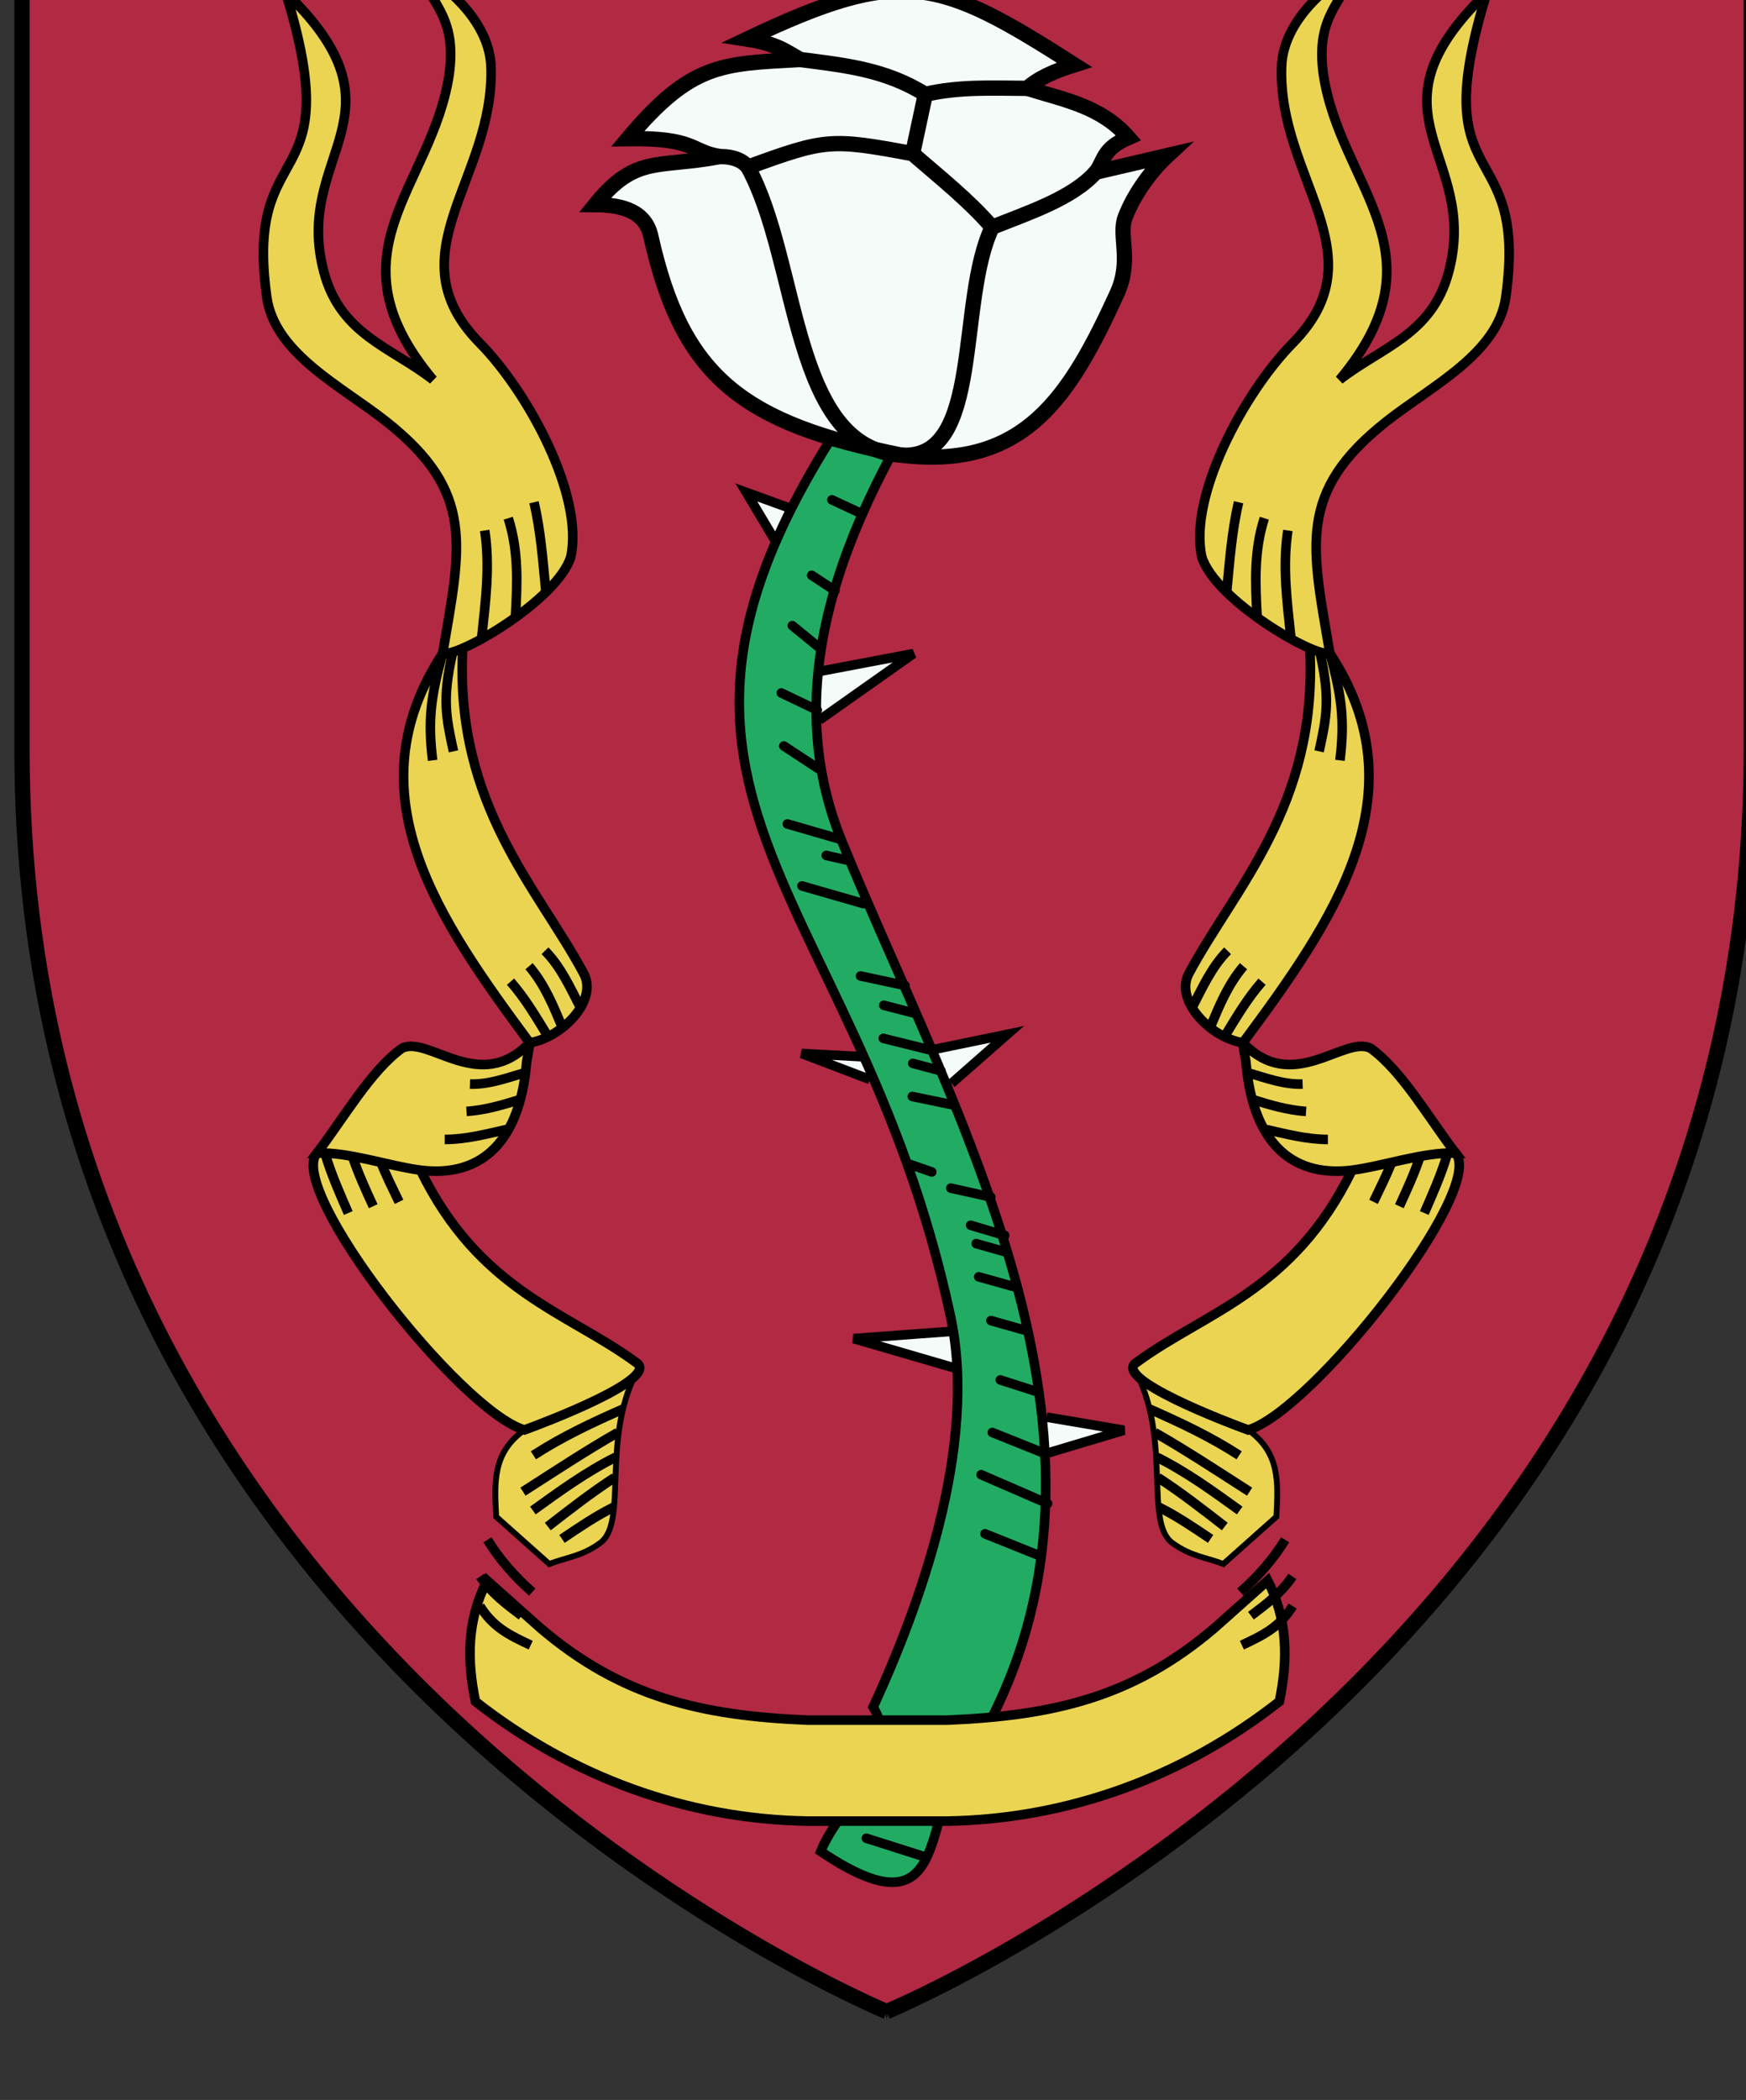 <?xml version="1.0" encoding="UTF-8" standalone="no"?>
<!-- Created with Inkscape (http://www.inkscape.org/) -->
<svg xmlns:dc="http://purl.org/dc/elements/1.1/" xmlns:cc="http://creativecommons.org/ns#" xmlns:rdf="http://www.w3.org/1999/02/22-rdf-syntax-ns#" xmlns:svg="http://www.w3.org/2000/svg" xmlns="http://www.w3.org/2000/svg" xmlns:xlink="http://www.w3.org/1999/xlink" xmlns:sodipodi="http://sodipodi.sourceforge.net/DTD/sodipodi-0.dtd" xmlns:inkscape="http://www.inkscape.org/namespaces/inkscape" width="96.673mm" height="116.198mm" viewBox="0 0 96.673 116.198" version="1.1" id="svg17594" inkscape:version="0.92.3 (2405546, 2018-03-11)" sodipodi:docname="COA Flaming Rose2.svg">
  <rect x="0" y="0" width="96.673" height="116.198" fill="#333333" stroke="none"/>
  <defs id="defs17588">
    <inkscape:path-effect effect="spiro" id="path-effect17147-1-38-09-5" is_visible="true"/>
  </defs>
  <sodipodi:namedview id="base" pagecolor="#ffffff" bordercolor="#666666" borderopacity="1.0" inkscape:pageopacity="0.0" inkscape:pageshadow="2" inkscape:zoom="0.24748737" inkscape:cx="194.26505" inkscape:cy="740.39142" inkscape:document-units="mm" inkscape:current-layer="layer1" showgrid="false" inkscape:window-width="1920" inkscape:window-height="1017" inkscape:window-x="-4" inkscape:window-y="-4" inkscape:window-maximized="1" fit-margin-top="0" fit-margin-left="0" fit-margin-right="0" fit-margin-bottom="0"/>
  <g inkscape:label="Layer 1" inkscape:groupmode="layer" id="layer1" transform="translate(192.723,-167.842)">
    <g transform="matrix(0.282,0,0,0.282,815.924,-5346.069)" id="g17557">
      <path sodipodi:nodetypes="cccccc" d="m -3402.675,19947.584 c 0,0 169.771,-69.926 169.771,-247.637 v -160.965 h -339.542 v 160.965 c 0,177.711 169.771,247.637 169.771,247.637 z" style="display:inline;opacity:1;fill:#b12943;fill-opacity:1;fill-rule:evenodd;stroke:#000000;stroke-width:3;stroke-linecap:butt;stroke-linejoin:miter;stroke-miterlimit:4;stroke-dasharray:none;stroke-opacity:1" id="path1411-6-9-4-2-8-6-7-7-7-8-9-8-5-5" inkscape:export-xdpi="44.995316" inkscape:export-ydpi="44.995316" inkscape:export-filename="F:\Documents and Settings\Administrator\Moje dokumenty\Moje obrazy\Nowy folder (3)\COA_Temeria.png" inkscape:connector-curvature="0"/>
      <g transform="translate(2.906)" id="g17535">
        <g id="g17527">
          <path d="m -3392.743,19814.107 -19.326,1.423 19.712,5.737 m 17.927,16.867 15.437,-4.619 -15.171,-2.569 m -36.344,-70.725 -11.774,-0.634 13.392,5.102 m 16.031,0.774 10.98,-9.641 -15.024,3.103 m -22.265,-74.228 18.854,-3.574 -18.463,13.031 m -6.065,-41.652 -8.291,-3.006 5.689,9.522" style="fill:#f5fbf8;fill-opacity:1;fill-rule:evenodd;stroke:#000000;stroke-width:1.875;stroke-linecap:butt;stroke-linejoin:miter;stroke-miterlimit:4;stroke-dasharray:none;stroke-opacity:1" id="path17388-59-7" inkscape:connector-curvature="0"/>
          <path sodipodi:nodetypes="ccsccscc" inkscape:connector-curvature="0" id="path17142-5" d="m -3418.518,19916.166 c 27.343,18.47 18.947,-10.492 29.557,-19.003 36.018,-58.963 -3.17,-124.735 -25.398,-179.162 -13.229,-32.393 1.462,-65.346 21.876,-96.028 -6.272,-0.688 -10.492,0 -13.402,1.58 -62.39,84.166 -6.16,98.979 12.844,187.614 5.525,25.765 -6.428,57.624 -15.189,76.673 6.177,10.331 -6.472,18.759 -10.288,28.326 z" style="fill:#22ac63;fill-opacity:1;fill-rule:evenodd;stroke:#000000;stroke-width:1.875;stroke-linecap:butt;stroke-linejoin:miter;stroke-miterlimit:4;stroke-dasharray:none;stroke-opacity:1"/>
          <path d="m -3398.325,19631.78 -6.479,-1.819 m -5.568,23.76 -5.957,-2.767 m 0.606,17.811 -4.579,-3.008 m 1.451,14.163 -5.252,-4.283 m 4.89,16.583 -7.054,-3.371 m 7.256,14.837 -6.759,-4.434 m 12.727,22.472 -4.404,-0.999 m 2.553,-3.23 -10.186,-2.946 m 14.911,15.629 -12.05,-3.466 m 22.031,24.954 -5.962,-1.535 m 4.166,-3.886 -8.726,-1.862 m 15.796,18.614 -5.538,-1.464 m 3.549,-2.602 -9.339,-2.306 m 13.793,13.079 -8.095,-1.676 m 3.83,14.808 -4.567,-1.58 m 16.135,6.492 -7.84,-1.737 m 10.638,12.489 -5.653,-1.607 m 5.593,-1.612 -6.683,-1.983 m 8.8,12.126 -7.217,-2.007 m 9.323,10.544 -6.917,-1.956 m 8.882,13.898 -7.05,-2.258 m 8.844,14.489 -10.41,-4.178 m 10.848,13.942 -13.042,-5.66 m 11.172,15.779 -10.41,-4.179 m -7.445,51.027 -11.281,-3.585 m 9.167,8.239 -11.281,-3.585 m 8.825,11.228 -11.281,-3.585" inkscape:original-d="m -3398.3248,19631.78 -6.4795,-1.819 m -5.5676,23.76 -5.9571,-2.767 m 0.6056,17.811 -4.5787,-3.008 m 1.4511,14.163 -5.2518,-4.283 m 4.8901,16.583 -7.0542,-3.371 m 7.256,14.837 -6.7593,-4.434 m 12.7267,22.472 -4.4038,-0.999 m 2.553,-3.23 -10.1861,-2.946 m 14.9105,15.629 -12.0503,-3.466 m 22.0309,24.954 -5.9621,-1.535 m 4.166,-3.886 -8.7258,-1.862 m 15.7958,18.614 -5.5382,-1.464 m 3.5486,-2.602 -9.3395,-2.306 m 13.7927,13.079 -8.0948,-1.676 m 3.8303,14.808 -4.567,-1.58 m 16.1346,6.492 -7.8403,-1.737 m 10.6377,12.489 -5.6526,-1.607 m 5.5934,-1.612 -6.6834,-1.983 m 8.7998,12.126 -7.2171,-2.007 m 9.3226,10.544 -6.9172,-1.956 m 8.8818,13.898 -7.0497,-2.258 m 8.8437,14.489 -10.4101,-4.178 m 10.8476,13.942 -13.0418,-5.66 m 11.172,15.779 -10.4101,-4.179 m -7.4449,51.027 -11.2812,-3.585 m 9.167,8.239 -11.281,-3.585 m 8.8248,11.228 -11.2812,-3.585" inkscape:path-effect="#path-effect17147-1-38-09-5" style="fill:none;fill-rule:evenodd;stroke:#000000;stroke-width:1.875;stroke-linecap:round;stroke-linejoin:miter;stroke-miterlimit:4;stroke-dasharray:none;stroke-opacity:1" id="path17145-8-20-18-1" inkscape:connector-curvature="0"/>
        </g>
        <path style="fill:#f5fbf8;fill-opacity:1;fill-rule:evenodd;stroke:#000000;stroke-width:3;stroke-linecap:butt;stroke-linejoin:miter;stroke-miterlimit:4;stroke-dasharray:none;stroke-opacity:1" d="m -3402.655,19642.185 c 24.206,2.96 33.131,-11.67 42.316,-31.735 2.965,-6.477 0.211,-11.356 1.585,-14.944 1.747,-4.561 5.065,-9.088 8.358,-12.132 l -14.134,3.292 c 1.773,-2.269 1.213,-4.536 6.405,-6.804 -5.372,-6.121 -12.345,-7.327 -19.877,-9.657 2.247,-2.041 5.564,-3.444 9.276,-4.611 -26.741,-17.054 -33.683,-19.582 -64.268,-5.047 5.944,0.924 7.814,2.522 10.391,4.004 -15.437,0.851 -21.315,0.677 -33.801,15.53 13.433,-0.204 12.309,2.632 18.11,3.513 -12.411,2.34 -16.536,-0.379 -24.514,9.435 5.614,0.03 9.989,1.448 10.972,6.406 6.157,27.323 17.844,36.483 49.182,42.75" id="path17455-3" inkscape:connector-curvature="0" sodipodi:nodetypes="csscccccccccccc"/>
        <path id="path17463-6" style="fill:none;fill-rule:evenodd;stroke:#000000;stroke-width:3;stroke-linecap:butt;stroke-linejoin:miter;stroke-miterlimit:4;stroke-dasharray:none;stroke-opacity:1" d="m -3397.99,19571.39 c -7.789,-4.88 -15.733,-5.699 -24.613,-6.839 m 22.114,18.478 2.499,-11.639 c 6.6,-1.556 13.266,-1.213 19.988,-1.176 m -6.87,27.248 c -6.979,14.613 -1.668,45.695 -17.782,44.723 -21.733,-1.311 -19.917,-37.855 -30.16,-56.518 m -5.479,-2.073 c 2.757,0 4.482,0.833 5.479,2.073 15.146,-5.511 16.201,-5.674 32.326,-2.638 5.375,4.673 10.948,9.062 15.616,14.433 7.176,-2.868 15.741,-5.643 20.342,-10.796" inkscape:connector-curvature="0" sodipodi:nodetypes="ccccccscccccc"/>
      </g>
      <g transform="matrix(1.219,0,0,1.219,234.275,-4242.988)" id="g17140">
        <path style="fill:#ead452;fill-opacity:1;fill-rule:evenodd;stroke:#000000;stroke-width:1.641;stroke-linecap:butt;stroke-linejoin:miter;stroke-miterlimit:4;stroke-dasharray:none;stroke-opacity:1" d="m -2850.258,20605.742 c 20.782,-0.33 40.59,-7.624 57.02,-20.523 1.49,-7.178 1.448,-14.024 -2,-20.748 l -9.123,8.123 c -13.971,11.926 -27.727,15.063 -45.897,15.824 h -24 c -18.17,-0.761 -31.925,-3.898 -45.897,-15.824 l -9.125,-8.123 c -3.448,6.724 -3.49,13.57 -2,20.748 16.43,12.899 36.239,20.193 57.022,20.523 z" transform="matrix(0.938,0,0,0.938,-300.244,485.757)" id="path16763-7" inkscape:connector-curvature="0" sodipodi:nodetypes="ccccccccccc"/>
        <path inkscape:connector-curvature="0" id="path16765-7-17-7-7-7" style="fill:none;fill-rule:evenodd;stroke:#000000;stroke-width:1.538;stroke-linecap:butt;stroke-linejoin:miter;stroke-miterlimit:4;stroke-dasharray:none;stroke-opacity:1" d="m -2918.163,19779.335 c -2.119,3.411 -4.702,4.655 -8.176,6.294 m 8.132,-11.07 c -1.749,2.636 -4.185,4.459 -6.667,6.324 m 5.503,-12.221 c -1.972,3.205 -4.426,5.962 -7.209,8.419 m -122.481,2.254 c 2.119,3.411 4.702,4.655 8.176,6.294 m -8.132,-11.07 c 1.749,2.636 4.185,4.459 6.667,6.324 m -5.503,-12.221 c 1.972,3.205 4.426,5.962 7.209,8.419"/>
        <g id="g17120">
          <path sodipodi:nodetypes="cccsc" inkscape:connector-curvature="0" id="path16761-5" d="m -3041.902,19750.983 c -5.091,3.668 -4.844,8.234 -4.542,13.965 l 8.555,7.617 c 2.723,-1.088 5.202,-1.197 8.203,-3.398 4.484,-3.288 0.202,-16.286 5.707,-27.217" style="fill:#ead452;fill-opacity:1;fill-rule:evenodd;stroke:#000000;stroke-width:0.937px;stroke-linecap:butt;stroke-linejoin:miter;stroke-opacity:1"/>
          <path sodipodi:nodetypes="cccc" inkscape:connector-curvature="0" id="path16754-1" d="m -3075.309,19706.411 c -5.006,5.832 23.022,41.485 33.407,44.572 2.877,-1.04 22.315,-8.365 17.922,-10.908 -10.973,-8.055 -25.16,-11.422 -34.652,-30.908" style="fill:#ead452;fill-opacity:1;fill-rule:evenodd;stroke:#000000;stroke-width:1.538;stroke-linecap:butt;stroke-linejoin:miter;stroke-miterlimit:4;stroke-dasharray:none;stroke-opacity:1"/>
          <path sodipodi:nodetypes="cccccc" inkscape:connector-curvature="0" id="path16747-4" d="m -3041.054,19688.659 c -8.026,8.396 -16.209,-1.171 -20.539,0.866 -5.058,3.596 -9.455,11.351 -13.716,16.886 5.221,-0.172 11.535,2.084 16.677,2.756 8.806,1.102 15.921,-3.356 17.103,-17.504 0.16,-1.001 0.385,-1.993 0.475,-3.004 z" style="fill:#ead452;fill-opacity:1;fill-rule:evenodd;stroke:#000000;stroke-width:1.538;stroke-linecap:butt;stroke-linejoin:miter;stroke-miterlimit:4;stroke-dasharray:none;stroke-opacity:1"/>
          <path sodipodi:nodetypes="ccsc" inkscape:connector-curvature="0" id="path16745-7" d="m -3055.057,19625.963 c -14.87,22.653 -0.633,42.932 14.004,62.696 5.185,-0.807 11.03,-6.791 8.712,-11.13 -7.338,-13.736 -20.693,-26.988 -19.508,-52.004" style="fill:#ead452;fill-opacity:1;fill-rule:evenodd;stroke:#000000;stroke-width:1.538;stroke-linecap:butt;stroke-linejoin:miter;stroke-miterlimit:4;stroke-dasharray:none;stroke-opacity:1"/>
          <path sodipodi:nodetypes="ssccsscscccs" inkscape:connector-curvature="0" id="path16740-4" d="m -3047.285,19531.49 c 0.639,18.155 -15.951,30.16 -1.792,44.551 7.89,8.02 16.787,24.661 14.642,34.414 -2.16,6.96 -18.216,16.273 -20.623,15.508 2.942,-17.322 5.268,-25.959 -9.085,-37.296 -7.251,-5.727 -17.985,-10.933 -19.253,-20.041 -3.711,-26.65 13.288,-15.807 3.039,-49.029 20.618,19.834 1.035,25.881 6.17,45.026 2.7,10.064 10.758,12.021 17.567,17.315 -17.276,-20.612 -0.086,-30.969 2.617,-49.232 1.128,-8.441 -2.117,-10.939 -5.649,-17.033 6.319,3.272 12.137,9.322 12.366,15.817 z" style="fill:#ead452;fill-opacity:1;fill-rule:evenodd;stroke:#000000;stroke-width:1.538;stroke-linecap:butt;stroke-linejoin:miter;stroke-miterlimit:4;stroke-dasharray:none;stroke-opacity:1"/>
          <path sodipodi:nodetypes="cccccccccccccccccccccccccccccccccccccc" inkscape:connector-curvature="0" d="m -3027.499,19763.397 c -2.94,1.46 -5.633,3.295 -8.348,5.123 m 8.465,-9.87 c -3.735,2.423 -7.237,5.151 -10.75,7.877 m 10.926,-11.158 c -4.769,2.376 -9.024,5.481 -13.328,8.58 m 13.667,-12.548 c -5.211,2.972 -10.214,6.281 -15.262,9.517 m 1.679,-5.85 c 4.595,-2.975 9.475,-5.273 14.465,-7.463 m -39.009,-39.633 c 0.872,2.142 1.895,4.214 2.902,6.294 m -7.531,-7.408 c 0.928,2.789 2.143,5.448 3.371,8.111 m -7.681,-8.242 c 0.964,3.217 2.33,6.268 3.664,9.341 m 15.529,-11.847 c 3.422,0 6.68,-0.87 9.992,-1.615 m -6.477,-2.897 c 2.983,-0.208 5.76,-1.022 8.586,-1.908 m -8.033,-2.49 c 3.038,0.09 5.813,-0.949 8.688,-1.79 m 3.4,-19.672 c 2.609,2.65 4.065,5.975 5.759,9.23 m -8.328,-6.744 c 2.506,2.934 3.873,6.309 5.345,9.81 m -8.328,-7.324 c 2.325,2.653 4.101,5.651 5.925,8.65 m -15.321,-61.331 c -1.582,7.176 -1.012,10.049 0.207,15.611 m -1.734,-15.788 c -1.966,7.041 -2.397,10.982 -1.622,17.238 m 12.181,-38.978 c 1.686,5.312 1.454,10.37 1.16,15.817 m 2.983,-18.386 c 1.104,4.712 1.439,9.524 1.906,14.326 m -9.842,-9.787 c 0.887,5.832 0.122,11.506 -0.497,17.309" style="fill:none;fill-rule:evenodd;stroke:#000000;stroke-width:1.538;stroke-linecap:butt;stroke-linejoin:miter;stroke-miterlimit:4;stroke-dasharray:none;stroke-opacity:1" id="path16765-7-17-96-1"/>
        </g>
        <use x="0" y="0" xlink:href="#g17120" id="use17122" transform="matrix(-1,0,0,1,-5967.225,0.001)" width="100%" height="100%"/>
      </g>
    </g>
  </g>
</svg>